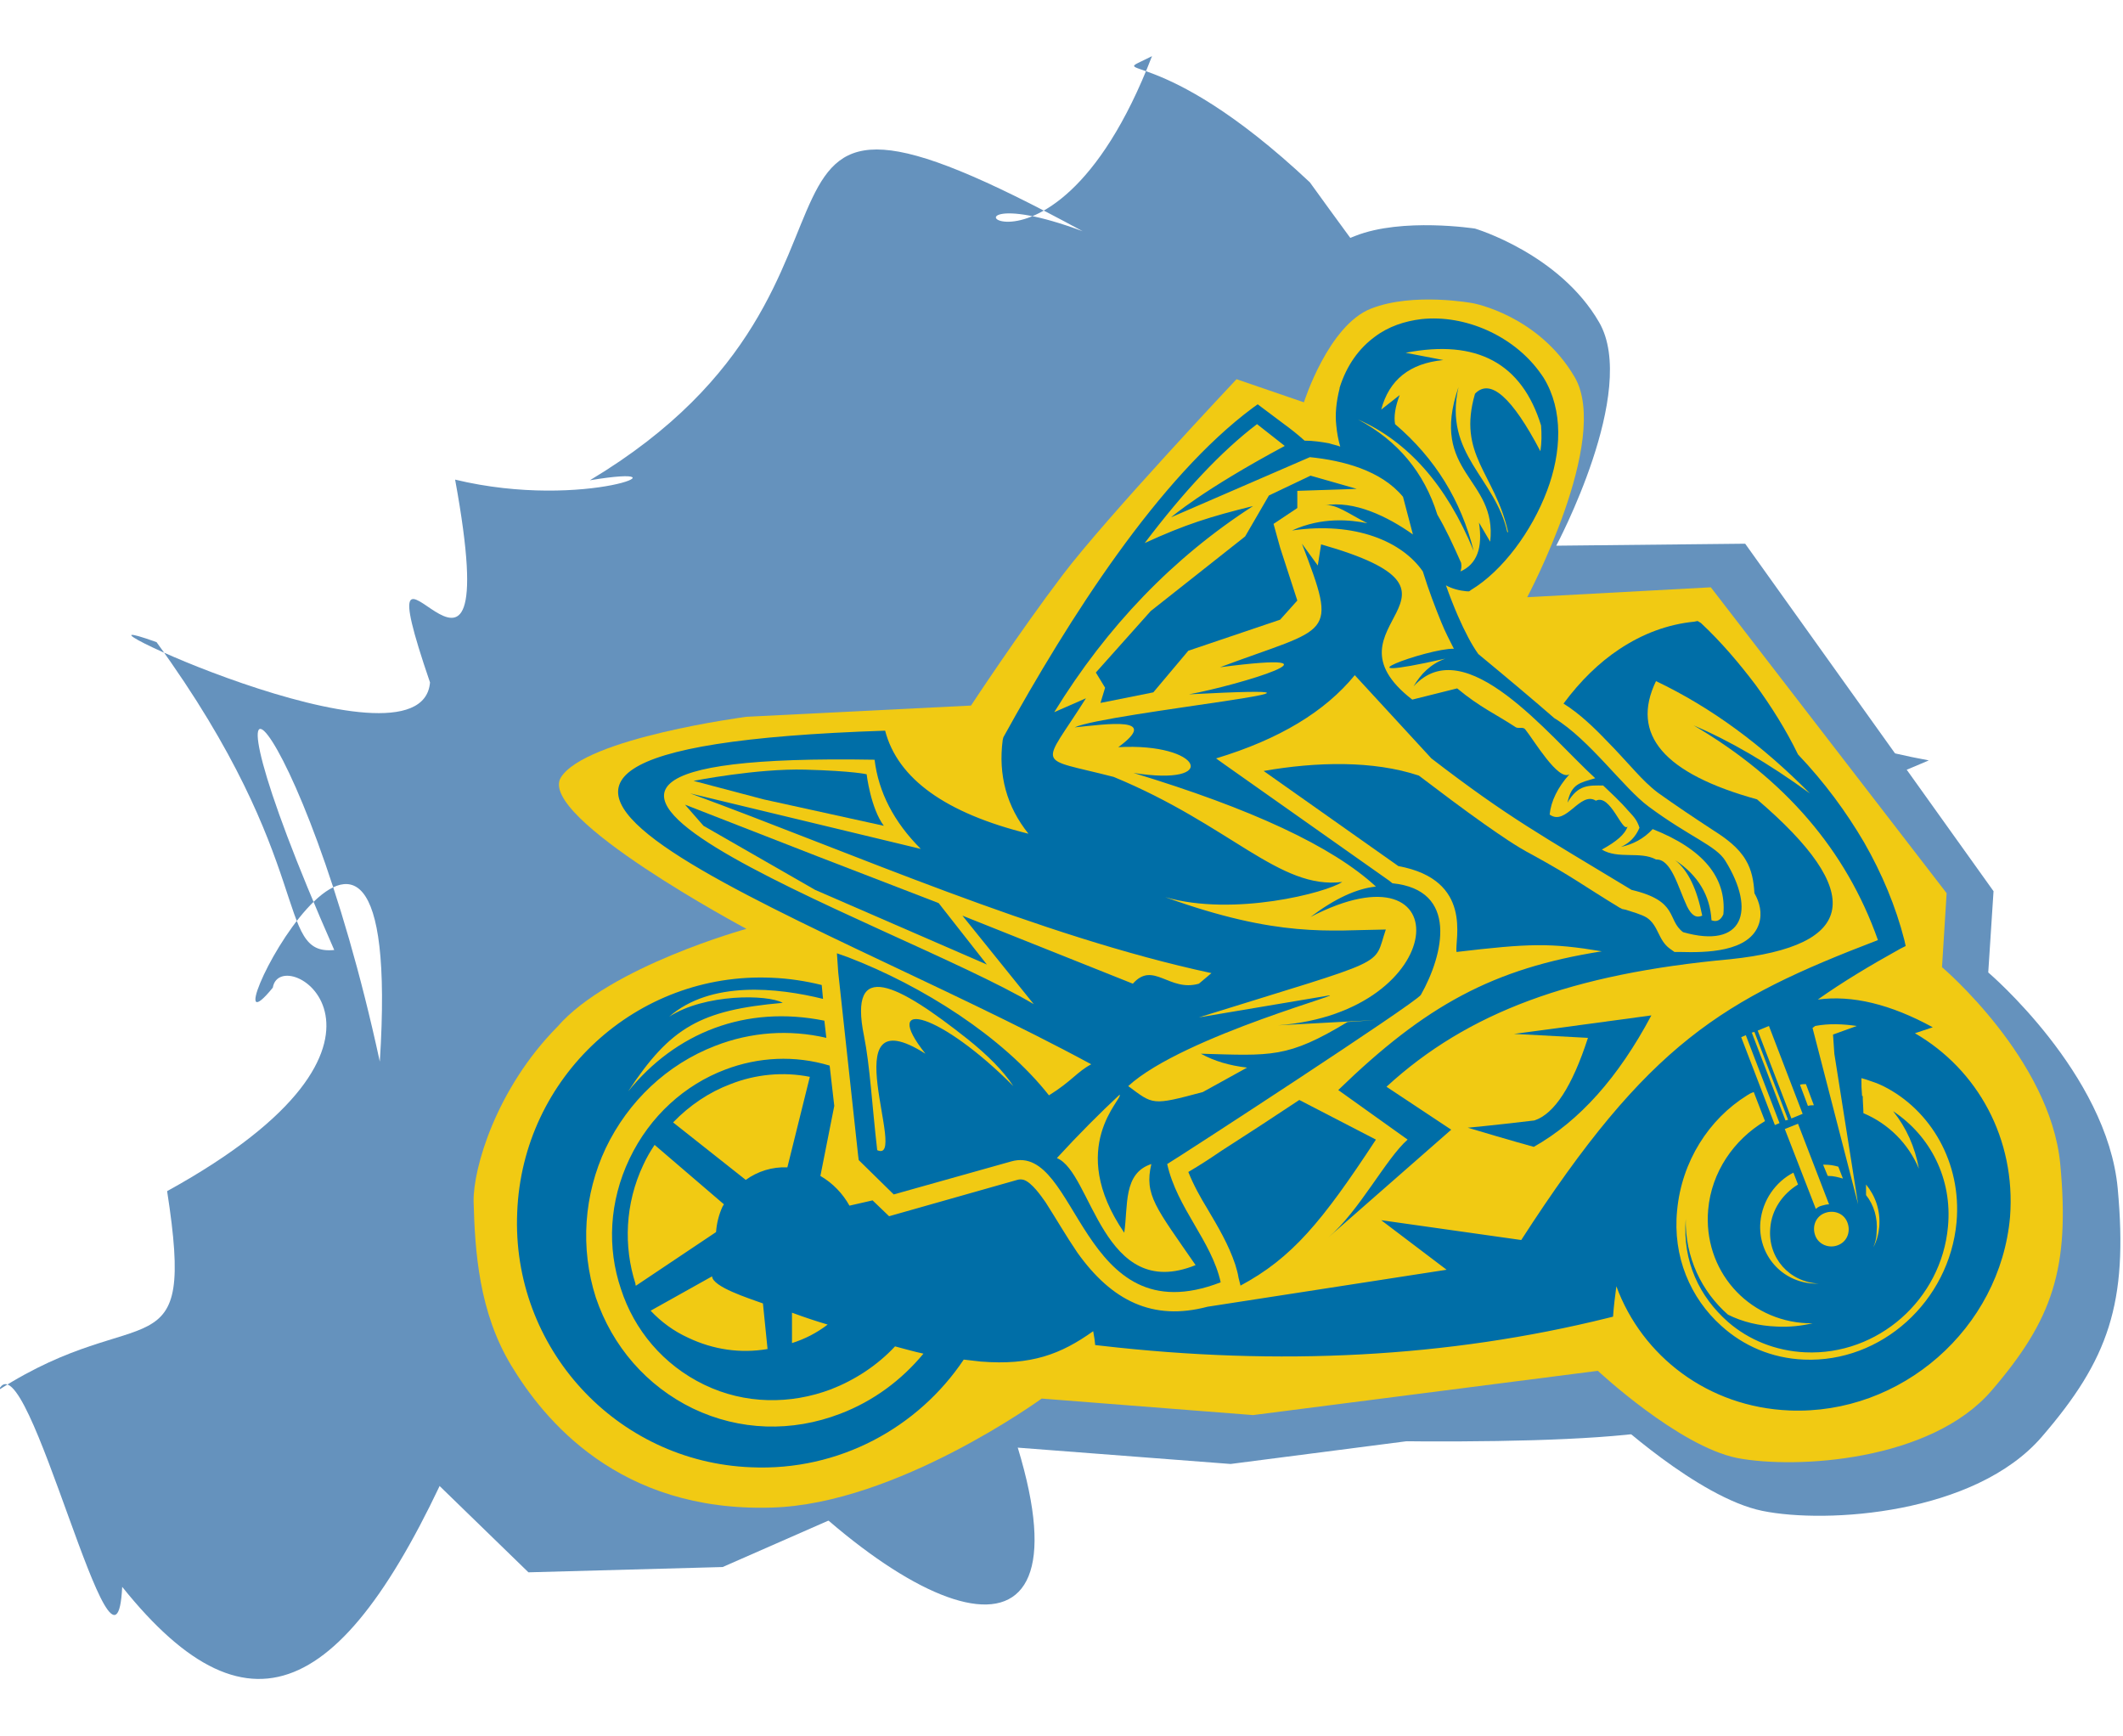 <svg xmlns="http://www.w3.org/2000/svg" xmlns:xlink="http://www.w3.org/1999/xlink" id="Ebene_1" x="0px" y="0px" width="321.4px" height="262.8px" viewBox="0 0 321.4 262.8" style="enable-background:new 0 0 321.4 262.8;" xml:space="preserve"><style type="text/css">	.st0{fill-rule:evenodd;clip-rule:evenodd;fill:#6592BD;}	.st1{fill-rule:evenodd;clip-rule:evenodd;fill:#F1CA13;}	.st2{fill-rule:evenodd;clip-rule:evenodd;fill:#006EA7;}</style><g>	<path class="st0" d="M205.2,35.7c-7.1,2.7-15.5,10.1-15.5,10.1l-22.1-1.6l-22.1,37.6l-14.7,16.4l-40.1,6.5l-18,2.5v14.7l4.9,13.9  l-16.4,19.6L49,190.5l6.5,23.7L80,238l29.4-0.8l41.7-18.3l35.2,2.7l57.3-7.4c0,0,13.4,12.5,23.2,14.5s32.2,0.5,42.3-11.2  c10.1-11.7,13.1-20.2,11.5-37.6s-19.6-32.7-19.6-32.7l0.8-12.3l-37.6-52.6l-28.6,0.3c0,0,12.5-23.4,6.5-33.8s-18.8-14.2-18.8-14.2  S212.3,32.9,205.2,35.7z"></path>	<path class="st0" d="M174.4,8.5c-16.1,41.8-38.1,16.2-10.5,26.5c-60.8-33-23.5,7.1-74.6,37.7c16.1-2.7-0.5,4.7-20.4-0.1  c8.3,45.3-15.1-2.3-3.8,30.7c-1.3,15.4-60.6-13-41.4-6.1c24.4,33.6,17.8,47.5,26.9,46.6c-24.2-54.9-4.8-37.3,6.9,16.9  c3.9-61.2-28,3.3-16.2-11.2c1.2-7.2,25.4,8-16,30.8c4.4,28.3-3.7,16.1-25.5,30.1c4.3-8.7,17.7,50,18.7,29.8  C38.2,264.8,53,256.5,69.7,218c13.6,5.6,46.5,31.3,41.6-1.9c28,31.7,55.5,39.7,41.6-0.6c-34.5-1.4,117.1,9,105.4-3.7  c-14.6,14.1-5.5-28.9-16.5-67.1c63.2,9.1-16.9-0.8-15.9-13.3c30.3-19.7,13.9,6.2,66.1-16.3c-56.4-10.4-92.3-59.1-95.4-45.8  c13.3,15.3,15.9-19.6-16.8-9.1c47.9,0.7,50.5,11.8,18.5-32.6C175,5.7,166.9,12.3,174.4,8.5z"></path>	<path class="st1" d="M207.6,46.7c-6.5,2.5-10.2,14.2-10.2,14.2l-10.2-3.5c0,0-19.7,20.9-26.3,29.6S147,106.8,147,106.8l-34,1.7  c0,0-24.4,3.2-28.1,9.2c-3.6,6,28.1,22.9,28.1,22.9s-20.7,5.7-28.6,14.8c-9.3,9.4-12.8,21.5-12.7,26.5c0.2,7.5,0.8,16.7,5.7,24.8  c4.9,8.1,16.2,22.2,39.4,21.5c18.9-0.5,40.9-16.5,40.9-16.5l32,2.5l52.2-6.7c0,0,12.2,11.4,21.1,13.2c8.9,1.7,29.3,0.5,38.5-10.2  c9.2-10.7,11.9-18.4,10.4-34.3c-1.5-15.9-17.9-29.8-17.9-29.8l0.7-11.2L259,88.9l-27.8,1.5c0,0,12.7-23.8,7.2-33.3  c-5.5-9.4-15.4-11.2-15.4-11.2S214,44.2,207.6,46.7z"></path>	<g>		<path class="st2" d="M232.3,169.6c-6.7,0.8-10.1,1.1-10.1,1.1c6.7,2,10,2.9,10,2.9c6.9-3.9,12.8-10.5,17.8-19.9   c-13.9,1.9-20.8,2.8-20.8,2.8c7.5,0.4,11.2,0.6,11.2,0.6C238,164.5,235.3,168.6,232.3,169.6z"></path>		<path class="st2" d="M289.9,156.4l2.7-0.9c-6.4-3.5-12.2-4.9-17.4-4.2c3.8-2.7,8-5.2,12.5-7.7l0.8-0.4l-0.2-0.9   c-1.3-5.1-3.4-10.1-6.1-14.8c-2.7-4.6-6-9.1-10-13.3c-1.8-3.7-4-7.2-6.4-10.5c-2.5-3.3-5.2-6.5-8.3-9.4L257,94l-0.5,0.1   c-4,0.4-7.8,1.8-11.4,4.2c-3,2-5.8,4.7-8.4,8.2l0,0c2.4,1.5,4.6,3.6,6.6,5.7c1.5,1.5,2.8,3,4.3,4.6c1,1.1,2.2,2.3,3.4,3.2   c2.8,2,5.5,3.8,8.4,5.7c1.9,1.2,3.8,2.6,4.9,4.5c0.9,1.5,1.2,3.2,1.3,5c0.8,1.4,1.2,3,0.7,4.6c-1.4,4.4-8.2,4.4-11.9,4.3l-0.9,0   l-0.7-0.5c-1.8-1.3-1.7-3.5-3.5-4.7c-0.8-0.5-2.3-0.9-3.2-1.2l-0.5-0.1l-0.4-0.2c-5.6-3.4-7-4.6-13.2-8c-2.5-1.3-4.9-3-7.2-4.6   c-3.4-2.4-6.7-4.9-10-7.4c-6.9-2.3-15.5-2.1-23.5-0.7l20.4,14.4c11.4,2.1,8.5,11.2,8.8,13c11-1.3,14.2-1.4,22-0.1   c-16.5,2.6-26.7,8.2-39.9,21l10.5,7.5c-3.3,2.9-7.3,10.8-12,14.8l18.6-16.3l-9.8-6.5c12.3-11.3,28.1-17.1,52-19.3   c19.3-2,20.6-10.1,4.1-24.2c-14.1-3.9-19.2-9.8-15.3-17.9c8.4,4,16.1,9.7,23.3,17c-6.3-4.6-12.2-8-17.6-10.3   c13.8,8.1,23.1,18.9,27.9,32.5c-23.5,9-34.7,15.5-54,45.4l-21.2-3l9.9,7.5l-36.2,5.6c-8.3,2.2-14.5-0.9-19.7-8.2   c-1.7-2.5-3.2-5.1-4.8-7.6c-0.7-1-2.1-3-3.3-3.4c-0.3-0.1-0.7-0.1-1,0l-19.4,5.5l-2.5-2.4l-3.5,0.8c-1-1.8-2.5-3.4-4.4-4.5   l2.1-10.6l-0.7-6.1c-5.3-1.6-10.8-1.3-15.8,0.6c-6.1,2.3-11.4,7-14.5,13.5c-3.1,6.5-3.4,13.5-1.3,19.7c2,6.2,6.4,11.5,12.6,14.5   c6.2,3,13.1,3,19.2,0.7c3.6-1.4,7-3.6,9.7-6.5c1.5,0.4,2.9,0.8,4.3,1.1c-3.3,4-7.6,7.2-12.6,9.1c-7.3,2.8-15.2,2.6-22.3-0.8   c-7-3.4-12.2-9.4-14.7-16.8c-2.4-7.5-1.8-15.6,1.5-22.6c3.4-7.1,9.3-12.7,16.6-15.5c5.4-2.1,11.2-2.5,16.8-1.2l-0.3-2.6   c-11.9-2.4-22.5,1.8-29.7,10.7c6.4-9.7,10.9-12.3,23.4-13.4c-2.3-1.3-11.8-1.4-17.2,2.1c6.3-5.5,16.4-4.4,23.3-2.7l-0.2-2.1   c-2.4-0.6-5-1-7.6-1.1c-20.4-0.9-37.7,15-38.5,35.5c-0.9,20.5,15,37.8,35.4,38.6c13.3,0.6,25.3-6,32.2-16.3   c0.9,0.1,1.7,0.2,2.6,0.3c7.6,0.6,12.1-1.1,17-4.6l0.2,1.2l0.1,0.9l0.9,0.1c26.9,3.1,52.5,1.8,76.7-4.2l0.8-0.2   c0.1-1.5,0.3-3.1,0.5-4.6c3.9,10.6,13.9,18.3,26.2,18.8c16.9,0.7,31.9-12.4,33.4-29.3C305.2,172.4,299.4,161.9,289.9,156.4z    M96.2,194.3c-1.8-5.6-1.6-12.1,1.2-18c0.5-1.1,1.1-2.1,1.7-3l10.5,9c-0.1,0.1-0.1,0.2-0.2,0.3c-0.6,1.3-0.9,2.6-1,3.9l-12.1,8.1   C96.2,194.6,96.2,194.5,96.2,194.3z M104.2,202.5c-2.2-1-4.1-2.4-5.7-4.1l9.3-5.2c0.1,1.6,5.5,3.3,7.7,4.1l0.7,6.9   C112.1,204.9,108,204.3,104.2,202.5z M112.9,178.6l-11-8.7c2.5-2.6,5.5-4.6,8.7-5.8c3.8-1.5,8-1.9,12-1.1l-3.4,13.7   C116.9,176.6,114.7,177.3,112.9,178.6z M119.9,203.3l0-4.6c1.9,0.7,3.7,1.3,5.4,1.8C123.6,201.8,121.8,202.7,119.9,203.3z    M274.8,155.3c2.1-0.4,4.2-0.3,6.3,0l-3.6,1.3l0.2,2.9l3.6,22.8l-6.9-26.7C274.5,155.5,274.7,155.4,274.8,155.3z M276.9,182.3   c-0.4,0-0.7,0.1-1.1,0.2s-0.7,0.3-0.9,0.5l-4.7-12.1l2-0.8L276.9,182.3z M276,176.3c0.1,0,0.2,0,0.3,0c0.7,0,1.3,0.1,2,0.3   l0.7,1.8c-0.7-0.2-1.4-0.4-2.2-0.4c0,0-0.1,0-0.1,0L276,176.3z M271.5,177.5l0.7,1.8c-2.3,1.4-4,3.8-4.2,6.6   c-0.4,4.5,2.9,8.2,7.4,8.4c0,0,0.1,0,0.1,0c-0.3,0-0.5,0-0.8,0c-5-0.2-8.6-4.4-8.2-9.3C266.8,181.7,268.8,178.9,271.5,177.5z    M274.8,187c-0.5-1.4,0.1-2.9,1.5-3.4c1.4-0.5,2.9,0.1,3.4,1.5c0.5,1.4-0.1,2.9-1.5,3.4C276.9,189,275.3,188.4,274.8,187z    M273.4,164.1l1.2,3.2c-0.3,0-0.6,0-0.9,0.1l-1.2-3.2C272.8,164.1,273.1,164.1,273.4,164.1z M267.8,155.3l5.1,13.3l-1.7,0.7   l-5.1-13.3L267.8,155.3z M265.6,156.2l5.1,13.3l-0.4,0.1l-5.1-13.3L265.6,156.2z M264.3,156.7l5.1,13.3l-0.7,0.3l-5.1-13.3   L264.3,156.7z M296.2,185c-1.1,12-11.4,21.3-23.1,20.8c-4.9-0.2-9.2-2.1-12.5-5.1c-4.7-4.2-7.4-10.5-6.7-17.5   c0.7-7.4,4.8-13.8,10.6-17.4c0.6-0.4,0.8-0.4,1-0.5l0.5,1.3v0l1.2,3.1c-4.7,2.8-8.1,7.7-8.6,13.4c-0.8,9.1,5.9,16.8,15,17.2   c0.3,0,0.5,0,0.8,0c-1.7,0.4-3.5,0.6-5.4,0.5c-2.7-0.1-5.2-0.7-7.4-1.8c-4-3.5-6.5-8.7-6.4-14.5c-0.5,6.5,2.1,11.8,6.4,15.6   c3.1,2.7,7.2,4.4,11.7,4.6c11,0.5,20.6-8,21.6-19c0.7-7.3-2.7-13.8-8.3-17.5c2,2.5,3.3,5.4,3.9,8.7c-1.6-3.8-4.6-6.8-8.4-8.4   c0-0.8-0.1-1.7-0.1-2.6l-0.1,0c-0.1-1.3-0.1-1.3-0.1-2.7l0.7,0.2c0.9,0.3,1.8,0.6,2.6,1C292.3,168,297,176,296.2,185z    M282.5,180.9c0-0.5,0-1,0-1.6c1.4,1.7,2.2,3.9,2,6.4c-0.1,1.1-0.4,2.2-0.9,3.1c0.3-0.7,0.5-1.5,0.5-2.3   C284.3,184.4,283.7,182.4,282.5,180.9z"></path>		<path class="st2" d="M182.8,183c1.6,2.7,3.2,5.4,4.2,8.4c0.2,0.7,0.4,1.3,0.5,2l0.3,1.2c7.8-4.2,12.3-9.6,20.5-22.1l-11.6-6   c-3.9,2.6-7.9,5.2-11.8,7.7c-1.6,1.1-3.3,2.2-5,3.2C180.7,179.4,181.7,181.2,182.8,183z"></path>		<path class="st2" d="M165.2,161.1c-2.1,1.1-3,2.6-6.4,4.7c-7-8.9-19.2-16.6-30.4-20.9l-1.7-0.6l0.2,2.9l3,27.6l0.1,0.8l5.3,5.2   l17.8-5c10.2-2.9,10.3,26.6,31.7,18.3c-1.4-6.3-6.6-11.2-8.1-17.9c2.8-1.7,37.5-24.3,38.4-25.6l0,0c3.5-6.2,5.7-15.9-4.3-16.9   l-0.5-0.4l-24.8-17.5l-1.4-1c9.6-2.9,16.5-7.1,21-12.6l11.6,12.6c11.7,9,16.6,11.6,30.3,19.9c7.2,1.7,5.3,4.5,7.8,6.4   c9.1,2.6,11.1-3.2,6.4-10.8c-1.4-2.3-5.4-3.6-11.6-8.2c-3.8-2.8-8.9-10.1-14.3-13.4c-3.1-2.7-6.9-5.9-11.5-9.7   c-1-1.4-2-3.3-3.1-5.8c-0.6-1.4-1.2-2.9-1.8-4.6c0.9,0.5,2,0.8,3.1,0.9c0.5,0,0.3,0.1,0.7-0.2c4.8-2.9,9.2-8.9,11.5-15   c2.2-5.8,2.5-12.2-0.5-17.1c-0.2-0.3-0.4-0.6-0.7-1c-4-5.4-11.2-8.6-17.8-7.9c-2.5,0.3-5,1.1-7.1,2.7c-2.3,1.7-4.2,4.2-5.3,7.7   l0,0.1c-0.5,2-0.7,3.9-0.5,5.6c0.1,1.1,0.3,2.2,0.6,3.2c-0.5-0.2-1.1-0.3-1.7-0.5c-1.1-0.2-2.4-0.4-3.7-0.4c-1-0.9-2-1.7-3.1-2.5   l-4-3l-0.7,0.5c-14.3,10.6-27.8,31.8-37.8,49.9l-0.1,0.4c-0.7,5.3,0.6,10.1,3.9,14.2c-12.5-3.1-19.8-8.3-21.7-15.6   C46.7,113.5,121.5,137.4,165.2,161.1z M140.1,159.5c-14.5-9.2-2.4,16.8-7.3,14.6c-0.8-7-1.1-12.8-2-17.3   c-2.4-11.8,5.1-7.9,15.7,0.5c3,2.4,5.4,4.8,6.9,7.1C142.5,153.4,133.1,150.7,140.1,159.5z M181,191.5c-14.1,5.7-15.7-14.1-21-16.2   c3.3-3.6,6.5-6.8,9.5-9.6c0.6,0.6-8.2,7.9,0.7,20.9c0.6-4.1-0.2-9,4.1-10.4C173.2,180.9,175,182.8,181,191.5z M223.1,83.4   c-1.9-7.6-5.8-14-11.9-19.2c-0.2-1.1,0-2.6,0.7-4.4l-2.8,2.2c1.2-4.5,4.3-7,9.4-7.5l-5.7-1.1c10.8-2.1,17.6,1.6,20.5,11   c0.1,1.3,0.1,2.6-0.1,3.9c-4.3-8.2-7.6-11.1-9.9-8.7c-2.7,9.3,3,12,5,20.9l-0.1,0.1c-1.8-8.3-9.7-11.8-7.4-22   c-4.5,13.1,5.9,13.7,4.8,23.4l-1.7-2.9c0.6,3.8-0.3,6.3-2.8,7.4c0.1-0.3,0.2-0.7,0.1-1.3c-1.2-2.7-2.3-5.1-3.6-7.3   c-2-6.4-6-11.2-12-14.4C213.1,66.8,219,73.4,223.1,83.4z M159.6,107.8c8-13,18-23.4,30.1-31.2c-6.5,1.6-10.3,2.8-16.4,5.6   c5.9-7.8,11.6-13.9,17-18l4.2,3.3c-12.5,6.7-17.2,10.8-17.2,10.8l21-9.1c5,0.5,10.8,2,14.1,6l1.5,5.7c-3.8-2.7-8.9-5.2-13.4-4.4   c1.7-0.3,3.7,1.3,6.5,2.7c-2.5-0.5-6.8-1-11.4,1.1c9.6-1.4,16.7,1.7,19.8,6.2c0.9,2.9,1.9,5.5,2.8,7.7c0.6,1.5,1.3,2.8,1.9,4   c-3.9-0.1-19.1,5.5-1.3,1.5c-2.2,0.8-3.7,2.3-4.8,4.2c7.8-8.6,20.5,7.5,27.5,13.9c-2.3,0.7-3.6,0.8-4.2,3.7   c1.6-2.8,3.3-2.6,5.4-2.6c2.9,2.7,3.6,3.6,3.6,3.6c0.9,1,1.5,1.5,1.9,2.8c-0.6,1.4-1.5,2.3-2.8,2.9c1.8-0.4,3.4-1.2,4.8-2.7   c7.6,3,11.2,7.3,10.7,12.9c-0.4,0.9-1,1.2-1.8,0.9c-0.2-3.7-2-6.8-5.5-9.1c2,1.6,3.3,4.4,4.1,8.4c-0.9,0.4-1.6,0-2.3-1.4   c-1.4-3-2.4-7.2-4.7-7.1c-2.4-1.3-5.7,0-8.2-1.5c2.2-1.2,3.5-2.3,3.9-3.5c-0.8,1-2.6-5-4.8-3.9c-2.4-1.5-4.5,3.9-7,2.1   c0.2-2,1.2-4.1,3-6.1c-1.7,1.1-5.4-5.2-6.7-6.8c-0.3-0.4-1-0.1-1.4-0.3c-3.2-2.1-5.4-3-8.9-5.9l-6.8,1.7   C199.1,94.5,226.7,90,200,82.4l-0.5,3.2l-2.4-3.3c5.5,14.4,4.4,12.4-12.4,18.7c20.7-2.7,2.9,2.7-4.7,4.1c32.8-1.7-12.7,2.8-17.3,5   c5-0.5,13-1.7,6.6,3c12.6-0.7,15.6,6,2.3,3.9c17.8,5.4,30.1,11.1,36.7,17.2c-2.9,0.3-6.2,1.8-9.9,4.6   c22.8-11.8,21.3,14.4-4.9,16.4l14.8-0.8l-4.3,0.3c-9.1,5.5-11.5,5.1-22.2,4.8c2,1.1,4.3,1.8,7,2.1l-6.7,3.7   c-7.8,2.1-7.5,1.9-11.3-0.9c8.4-7.7,35.7-14.8,29.7-13.6l-19,3.2c29.5-9.2,26.3-7.5,28.3-13.3c-8.5,0.1-16.2,1.3-33.4-4.9   c10.4,3,24.5-0.7,26.8-2.3c-9.5,1.2-16.9-8.6-34.6-15.9c-12-3.1-11-1.1-4.2-11.9L159.6,107.8z M132.4,115c0.6,4.9,2.9,9.4,7,13.5   l-34.9-8.4c24.5,9,52.8,21.6,78.9,27.2l-1.9,1.6c-4.5,1.3-6.9-3.5-10,0l-25.8-10.3l10.8,13.4C135.5,139.5,57.4,113.7,132.4,115z"></path>	</g>	<polygon class="st2" points="188.5,81.2 174.2,92.5 165.9,101.8 167.3,104.1 166.6,106.4 174.6,104.8 179.9,98.5 193.8,93.8   196.4,90.9 193.8,82.9 192.8,79.3 196.4,76.9 196.4,74.3 205.4,74 198.4,72 192.1,75  "></polygon>	<path class="st2" d="M131.2,117.2c0,0-2-0.5-9.3-0.7c-7.3-0.2-16.9,1.7-16.9,1.7l10.6,2.8l18.2,4  C131.8,122.3,131.2,117.2,131.2,117.2z"></path>	<polygon class="st2" points="103.7,121.8 123.7,129.6 142.1,136.7 149.4,146 123.4,134.7 106.5,125  "></polygon></g></svg>